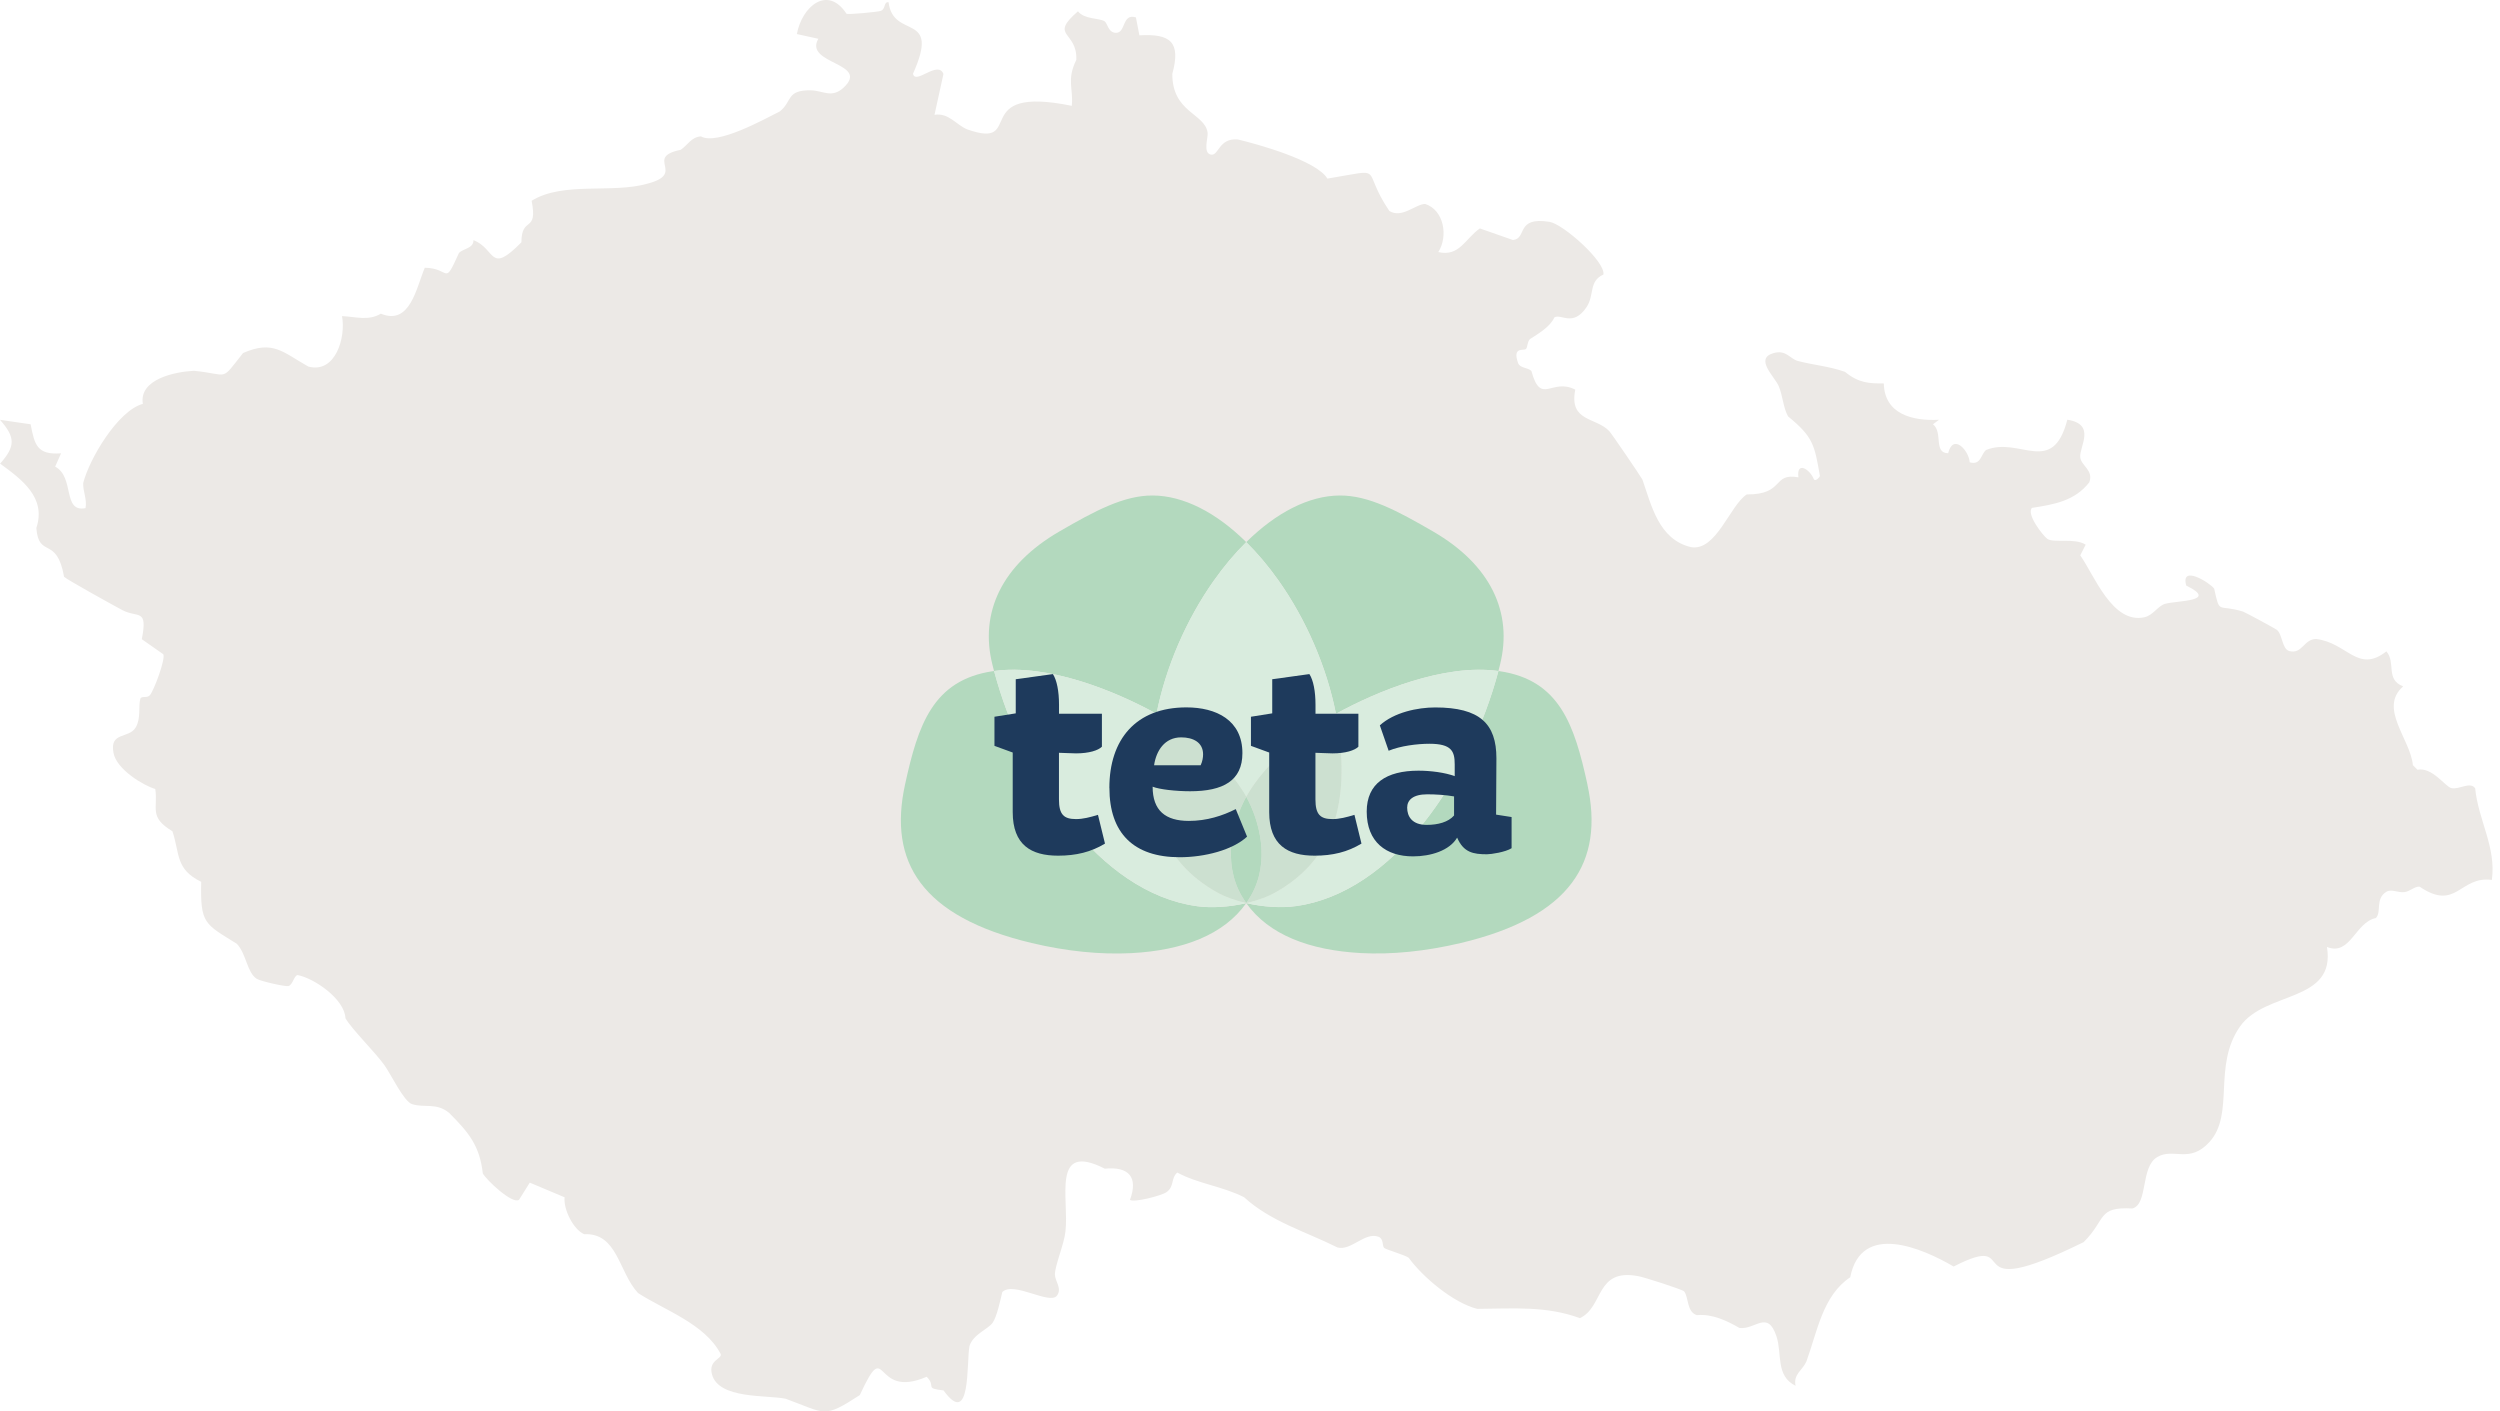 <svg width="333" height="188" viewBox="0 0 333 188" fill="none" xmlns="http://www.w3.org/2000/svg">
<path d="M112.749 1.828C112.993 1.974 116.906 1.588 117.293 1.458C118.025 1.211 117.663 0.22 118.354 0.293C118.976 5.372 125.35 1.467 121.612 9.821C121.933 11.356 124.943 7.966 125.667 9.854L124.476 15.293C126.363 14.985 127.384 16.649 128.836 17.234C136.755 20.035 128.872 11.262 142.763 14.096C142.995 11.786 142.043 10.674 143.365 7.97C143.523 4.089 139.651 4.909 143.584 1.507C144.426 2.595 146.432 2.388 147.131 2.835C147.53 3.086 147.595 4.373 148.665 4.373C149.978 4.373 149.441 1.735 151.304 2.319L151.768 4.706C155.933 4.463 157.312 5.603 156.153 9.833C156.128 15.021 160.517 15.086 160.855 17.688C160.94 18.33 160.2 20.364 161.278 20.591C162.356 20.818 162.299 18.346 164.886 18.577C167.444 19.186 175.363 21.362 176.811 23.79C184.869 22.458 181.102 22.267 185.064 28.105C186.748 29.132 188.562 27.184 189.827 27.163C192.357 27.983 192.918 31.491 191.58 33.577C194.407 34.231 195.172 31.771 197.116 30.427L201.525 31.97C203.461 31.779 201.838 28.82 206.398 29.55C208.216 29.843 213.878 34.868 213.573 36.569C211.588 37.458 212.409 39.309 211.327 40.913C209.509 43.612 207.923 41.721 207.036 42.285C206.491 43.535 204.86 44.473 203.786 45.171C203.408 45.557 203.485 46.279 203.258 46.483C202.944 46.763 201.427 46.125 202.204 48.346C202.452 49.06 203.51 48.934 203.982 49.413C205.259 54.098 206.666 50.266 209.827 51.902C208.96 56.225 212.601 55.539 214.362 57.435C214.687 57.788 218.433 63.277 218.771 63.882C219.963 67.275 220.931 71.863 225.234 72.877C228.602 73.466 230.404 67.336 232.665 65.859C237.778 65.895 235.992 62.94 239.551 63.581C239.263 61.365 241.085 62.501 241.601 63.829C241.825 64.206 242.386 63.532 242.415 63.411C241.691 59.254 241.528 58.215 238.177 55.47C237.526 54.338 237.469 52.718 236.928 51.439C236.387 50.16 233.674 47.79 236.204 47.043C237.928 46.535 238.404 47.798 239.478 48.082C241.516 48.622 243.643 48.78 245.754 49.531C247.613 51.058 249.028 51.078 250.924 51.074C251.005 55.129 254.686 56.104 258.282 55.913L257.472 56.514C258.839 57.585 257.501 60.35 259.494 60.37C260.161 57.67 262.256 60.005 262.366 61.58C263.883 62.022 263.862 60.451 264.554 59.936C269.032 58.109 273.392 63.528 275.369 55.905C279.266 56.518 276.931 59.514 277.09 60.922C277.216 62.059 278.896 62.619 278.294 64.247C276.345 66.743 273.588 67.194 270.659 67.649C269.874 68.481 272.107 71.331 272.697 71.769C273.49 72.366 276.382 71.611 277.81 72.553L277.09 73.974C278.957 76.608 281.36 83.172 285.652 82.214C286.786 81.959 287.409 80.737 288.361 80.44C289.845 79.978 295.658 80.164 291.208 78.001C290.402 75.126 294.405 77.66 294.925 78.406C295.719 81.942 295.34 80.416 298.777 81.463C299.155 81.609 303.06 83.728 303.264 83.887C304.04 84.492 303.935 86.404 304.923 86.72C306.676 87.175 306.839 85.133 308.502 85.113C312.68 85.608 314.05 89.761 317.866 86.761C319.171 88.275 317.695 90.488 320.103 91.429C316.78 94.308 321.079 98.46 321.396 101.919L322.006 102.528C323.983 102.147 325.687 104.761 326.509 104.972C327.51 105.232 329.051 104.038 329.694 105.008C330.1 109.234 332.517 112.827 331.915 117.207C327.628 116.619 327.225 121.458 322.287 118.1C321.648 118.048 321.014 118.734 320.282 118.827C319.411 118.941 318.545 118.376 317.866 118.786C316.34 119.712 317.264 121.482 316.462 122.286C313.733 122.818 313.05 127.393 309.95 126.134C311.167 133.579 301.746 131.947 298.383 136.713C294.685 141.954 297.716 148.364 294.295 152.119C291.627 155.05 289.508 152.838 287.348 154.116C285.078 155.464 286.156 160.356 284.045 160.969C279.302 160.717 280.608 162.398 277.549 165.446C260.043 174.089 269.854 163.758 260.226 168.702C256.081 166.279 247.914 162.694 246.45 170.131C242.765 172.595 242.069 177.377 240.609 181.352C240.1 182.521 238.835 183.053 239.173 184.591C236.476 183.256 237.404 180.333 236.627 178.003C235.427 174.402 233.8 177.174 231.681 176.878C230.07 175.944 228.065 174.978 226.031 175.177C224.652 174.779 224.941 172.758 224.323 172.011C224.115 171.763 218.812 170.058 218.189 169.981C212.487 168.901 213.642 174.089 210.441 175.575C205.954 173.935 201.643 174.3 196.766 174.341C193.581 173.545 189.493 170.095 187.639 167.537C187.134 167.151 184.588 166.445 184.364 166.218C184.084 165.93 184.336 165 183.608 164.732C181.794 164.066 179.959 166.648 178.158 166.165C173.875 164.03 169.246 162.702 165.711 159.471C162.872 158.022 159.521 157.66 156.812 156.183C155.925 156.958 156.462 158.03 155.376 158.797C154.717 159.264 151.036 160.214 150.511 159.824C151.638 156.8 150.365 155.35 147.156 155.667C139.981 152.01 142.433 159.649 141.917 164.042C141.75 165.702 140.501 168.601 140.513 169.774C140.522 170.643 141.502 171.625 140.79 172.575C139.83 173.858 135.022 170.622 133.509 172.096C133.245 173.18 132.81 175.323 132.224 176.184C131.638 177.044 129.637 177.702 129.133 179.293C128.714 181.575 129.361 190.295 125.68 185.204C123.036 184.896 124.773 184.733 123.434 183.385C116.117 186.548 118.305 177.662 114.527 185.825C109.638 189 110.04 188.281 104.651 186.312C102.093 185.793 95.739 186.381 94.84 183.081C94.311 181.136 96.244 181.019 95.991 180.345C93.901 176.338 88.532 174.524 84.993 172.238C82.386 169.441 82.28 164.188 77.802 164.395C76.338 163.733 75.04 161.07 75.203 159.479L70.566 157.526L69.134 159.816C68.247 160.445 64.814 157.198 64.31 156.304C63.903 152.651 62.48 150.881 59.82 148.234C58.12 146.83 56.558 147.605 54.886 147.069C53.771 146.712 52.1 143.115 51.176 141.84C49.887 140.066 46.816 137.046 46.015 135.625C45.893 133.048 41.813 130.287 39.641 129.877C39.149 129.958 39.003 131.196 38.409 131.347C38.022 131.444 34.703 130.701 34.195 130.376C32.893 129.54 32.82 127.056 31.547 125.712C27.252 123.037 26.674 123.069 26.8 117.459C23.355 115.774 23.973 113.761 22.969 110.728C19.796 108.8 21.065 107.736 20.683 105.094C19.121 104.643 15.497 102.475 15.115 100.267C14.574 97.433 17.173 98.428 18.08 96.889C18.8 95.672 18.409 94.064 18.69 93.094C18.824 92.631 19.56 93.057 19.963 92.603C20.484 92.014 22.062 87.829 21.753 87.147L18.889 85.141C19.707 80.96 18.369 82.361 16.29 81.264C15.29 80.737 8.83 77.164 8.533 76.827C7.569 71.306 5.157 74.457 4.84 70.328C6.195 66.285 2.924 63.877 0.016 61.758C2.058 59.453 2.078 58.271 0 55.921L4.08 56.514C4.604 59.242 4.926 60.626 8.135 60.382L7.346 62.156C9.977 63.536 8.285 68.294 11.389 67.685C11.625 66.549 11.023 65.4 11.084 64.336C11.877 61.178 15.68 54.703 19.027 53.794C18.491 50.505 23.302 49.519 25.824 49.389C30.628 49.856 29.277 50.94 32.377 47.022C36.379 45.277 37.632 46.892 41.069 48.825C44.685 49.803 46.092 44.94 45.555 42.106C47.414 42.188 49.065 42.776 50.729 41.782C54.634 43.405 55.455 38.315 56.582 35.664C60.047 35.705 59.067 38.262 61.129 33.703C61.678 33.102 63.09 33.102 63.066 31.986C66.1 33.175 65.144 36.658 69.451 32.274C69.464 28.669 71.672 31.146 70.814 26.745C74.995 24.139 81.564 25.816 86.238 24.464C91.489 23.1 85.729 20.981 90.671 19.954C91.574 19.361 92.083 18.241 93.364 18.167C95.52 19.398 101.869 15.841 103.862 14.847C105.562 13.515 104.688 11.985 107.99 12.029C109.634 12.054 110.772 13.146 112.363 11.672C115.958 8.347 107.026 8.563 109.003 5.165L106.144 4.536C106.815 0.862 110.227 -2.025 112.749 1.824V1.828Z" fill="#ECE9E6"/>
<g clip-path="url(#clip0_2014_1010)">
<path d="M159.395 120.695C146.414 118.899 136.211 103.656 132.412 89.379C132.354 89.387 132.304 89.394 132.247 89.401C124.231 90.589 122.274 96.607 120.547 104.522C118.309 114.791 122.698 122.105 137.427 125.612C142.075 126.721 146.616 127.172 150.724 126.957C157.545 126.592 163.007 124.531 165.993 120.302C163.748 120.824 161.33 120.974 159.387 120.702" fill="#B3D9BE"/>
<path d="M211.453 104.522C209.726 96.607 207.769 90.589 199.753 89.401C199.696 89.394 199.646 89.387 199.588 89.379C195.796 103.663 185.586 118.906 172.605 120.695C170.663 120.967 168.252 120.817 166 120.294C168.993 124.524 174.447 126.578 181.269 126.95C185.37 127.172 189.91 126.714 194.566 125.612C209.295 122.105 213.684 114.791 211.446 104.522" fill="#B3D9BE"/>
<path d="M154.049 95.076C155.286 88.814 158.042 82.502 161.668 77.364C163.043 75.417 164.496 73.693 166 72.211C161.992 68.254 157.639 66.028 153.566 66C149.71 65.971 145.846 68.046 141.104 70.794C133.412 75.253 130.469 81.615 132.182 88.499C132.254 88.793 132.333 89.086 132.405 89.379C139.679 88.37 148.645 92.106 154.049 95.076Z" fill="#B3D9BE"/>
<path d="M161.956 118.778C155.092 114.827 152.35 108.308 153.588 97.981C153.703 97.015 153.861 96.049 154.048 95.076C148.652 92.106 139.679 88.371 132.412 89.38C136.204 103.656 146.414 118.899 159.395 120.696C161.337 120.967 163.748 120.817 166 120.295C164.518 119.944 163.107 119.443 161.956 118.778Z" fill="#D9ECDE"/>
<path d="M177.952 95.076C183.348 92.106 192.321 88.37 199.588 89.379C199.667 89.086 199.739 88.793 199.811 88.499C201.524 81.608 198.581 75.253 190.889 70.794C186.154 68.046 182.283 65.971 178.434 66C174.361 66.028 170.008 68.254 166 72.211C167.504 73.693 168.957 75.417 170.332 77.364C173.958 82.502 176.714 88.807 177.952 95.076Z" fill="#B3D9BE"/>
<path d="M172.613 120.696C185.593 118.899 195.796 103.656 199.595 89.38C192.321 88.378 183.355 92.106 177.952 95.076C178.146 96.049 178.297 97.016 178.412 97.982C179.65 108.308 176.908 114.827 170.044 118.778C168.893 119.436 167.482 119.944 166 120.288C168.245 120.81 170.663 120.96 172.605 120.688" fill="#D9ECDE"/>
<path d="M154.049 95.076C154.919 95.555 155.696 96.013 156.358 96.428C159.985 98.704 163.662 102.339 165.561 105.374C165.705 105.61 165.856 105.86 166 106.118C166.144 105.853 166.288 105.603 166.432 105.374C168.331 102.346 172.008 98.704 175.635 96.428C176.297 96.013 177.074 95.555 177.944 95.076C176.707 88.814 173.951 82.502 170.324 77.364C168.95 75.417 167.497 73.693 165.993 72.211C164.489 73.693 163.036 75.417 161.661 77.364C158.035 82.502 155.279 88.807 154.041 95.076" fill="#D9ECDE"/>
<path opacity="0.55" d="M166 106.118C165.856 105.853 165.712 105.603 165.561 105.374C163.661 102.346 159.985 98.704 156.358 96.428C155.696 96.013 154.919 95.555 154.048 95.076C153.861 96.049 153.703 97.015 153.588 97.981C152.35 108.308 155.085 114.827 161.956 118.777C163.107 119.436 164.518 119.944 166 120.287C165.784 119.972 165.575 119.65 165.381 119.314C162.776 114.791 164.201 109.395 166 106.111" fill="#B3D9BE"/>
<path opacity="0.55" d="M166.439 105.374C166.295 105.61 166.151 105.86 166 106.118C167.799 109.403 169.224 114.798 166.619 119.321C166.425 119.657 166.223 119.979 166 120.287C167.482 119.951 168.893 119.443 170.044 118.777C176.908 114.827 179.65 108.308 178.412 97.981C178.297 97.015 178.139 96.049 177.952 95.076C177.081 95.555 176.304 96.013 175.642 96.428C172.015 98.704 168.338 102.339 166.439 105.374Z" fill="#B3D9BE"/>
<path d="M166 106.118C164.201 109.403 162.776 114.799 165.381 119.321C165.575 119.658 165.784 119.973 166 120.288C166.216 119.98 166.425 119.658 166.619 119.321C169.224 114.799 167.799 109.403 166 106.118Z" fill="#B3D9BE"/>
<path d="M134.894 100.236L132.462 99.348V95.47L135.297 95.019V90.475L140.248 89.788C140.773 90.596 141.061 92.085 141.061 93.859V95.069H146.774V99.463C146.285 99.95 145.069 100.35 143.327 100.35C142.514 100.35 141.622 100.272 141.054 100.272V106.483C141.054 108.501 141.701 109.102 143.327 109.102C144.263 109.102 145.191 108.859 146.249 108.537L147.184 112.366C145.321 113.496 143.335 113.976 140.939 113.976C137.37 113.976 134.894 112.566 134.894 108.172V100.229V100.236Z" fill="#1E3A5C"/>
<path d="M159.927 101.931C160.172 101.409 160.251 100.879 160.251 100.479C160.251 98.904 158.956 98.217 157.33 98.217C155.142 98.217 154.005 99.992 153.725 101.931H159.927ZM147.767 104.951C147.767 98.496 151.293 94.224 158.028 94.224C161.999 94.224 165.489 95.92 165.489 100.314C165.489 103.985 162.935 105.395 158.517 105.395C156.653 105.395 154.423 105.152 153.53 104.787C153.53 107.971 155.236 109.345 158.358 109.345C160.747 109.345 162.856 108.658 164.604 107.771L166.108 111.442C164.201 113.217 160.474 114.183 157.142 114.183C150.983 114.183 147.774 110.955 147.774 104.951" fill="#1E3A5C"/>
<path d="M169.058 100.236L166.626 99.348V95.47L169.461 95.019V90.475L174.411 89.788C174.937 90.596 175.224 92.085 175.224 93.859V95.069H180.938V99.463C180.448 99.95 179.232 100.35 177.491 100.35C176.678 100.35 175.786 100.272 175.217 100.272V106.483C175.217 108.501 175.865 109.102 177.491 109.102C178.419 109.102 179.355 108.859 180.412 108.537L181.348 112.366C179.484 113.496 177.498 113.976 175.102 113.976C171.533 113.976 169.058 112.566 169.058 108.172V100.229V100.236Z" fill="#1E3A5C"/>
<path d="M193.681 108.623V106.082C192.544 105.882 191.205 105.803 190.112 105.803C188.205 105.803 187.435 106.569 187.435 107.578C187.435 108.744 188.083 109.875 190.033 109.875C191.536 109.875 192.911 109.51 193.681 108.623ZM182.046 108.1C182.046 104.35 184.679 102.654 188.939 102.654C190.558 102.654 192.465 102.898 193.767 103.384V101.81C193.767 100.078 193.364 99.069 190.399 99.069C188.781 99.069 186.55 99.348 184.967 99.999L183.794 96.615C185.701 94.883 188.824 94.231 191.169 94.231C197.127 94.231 199.322 96.407 199.322 101.008L199.279 108.508L201.344 108.83V112.981C200.531 113.503 198.624 113.79 198.063 113.79C196.235 113.79 194.94 113.546 194.091 111.571C193.076 113.303 190.565 114.069 188.212 114.069C184.643 114.069 182.046 112.172 182.046 108.1Z" fill="#1E3A5C"/>
</g>
<defs>
<clipPath id="clip0_2014_1010">
<rect width="92" height="61" fill="white" transform="translate(120 66)"/>
</clipPath>
</defs>
</svg>
